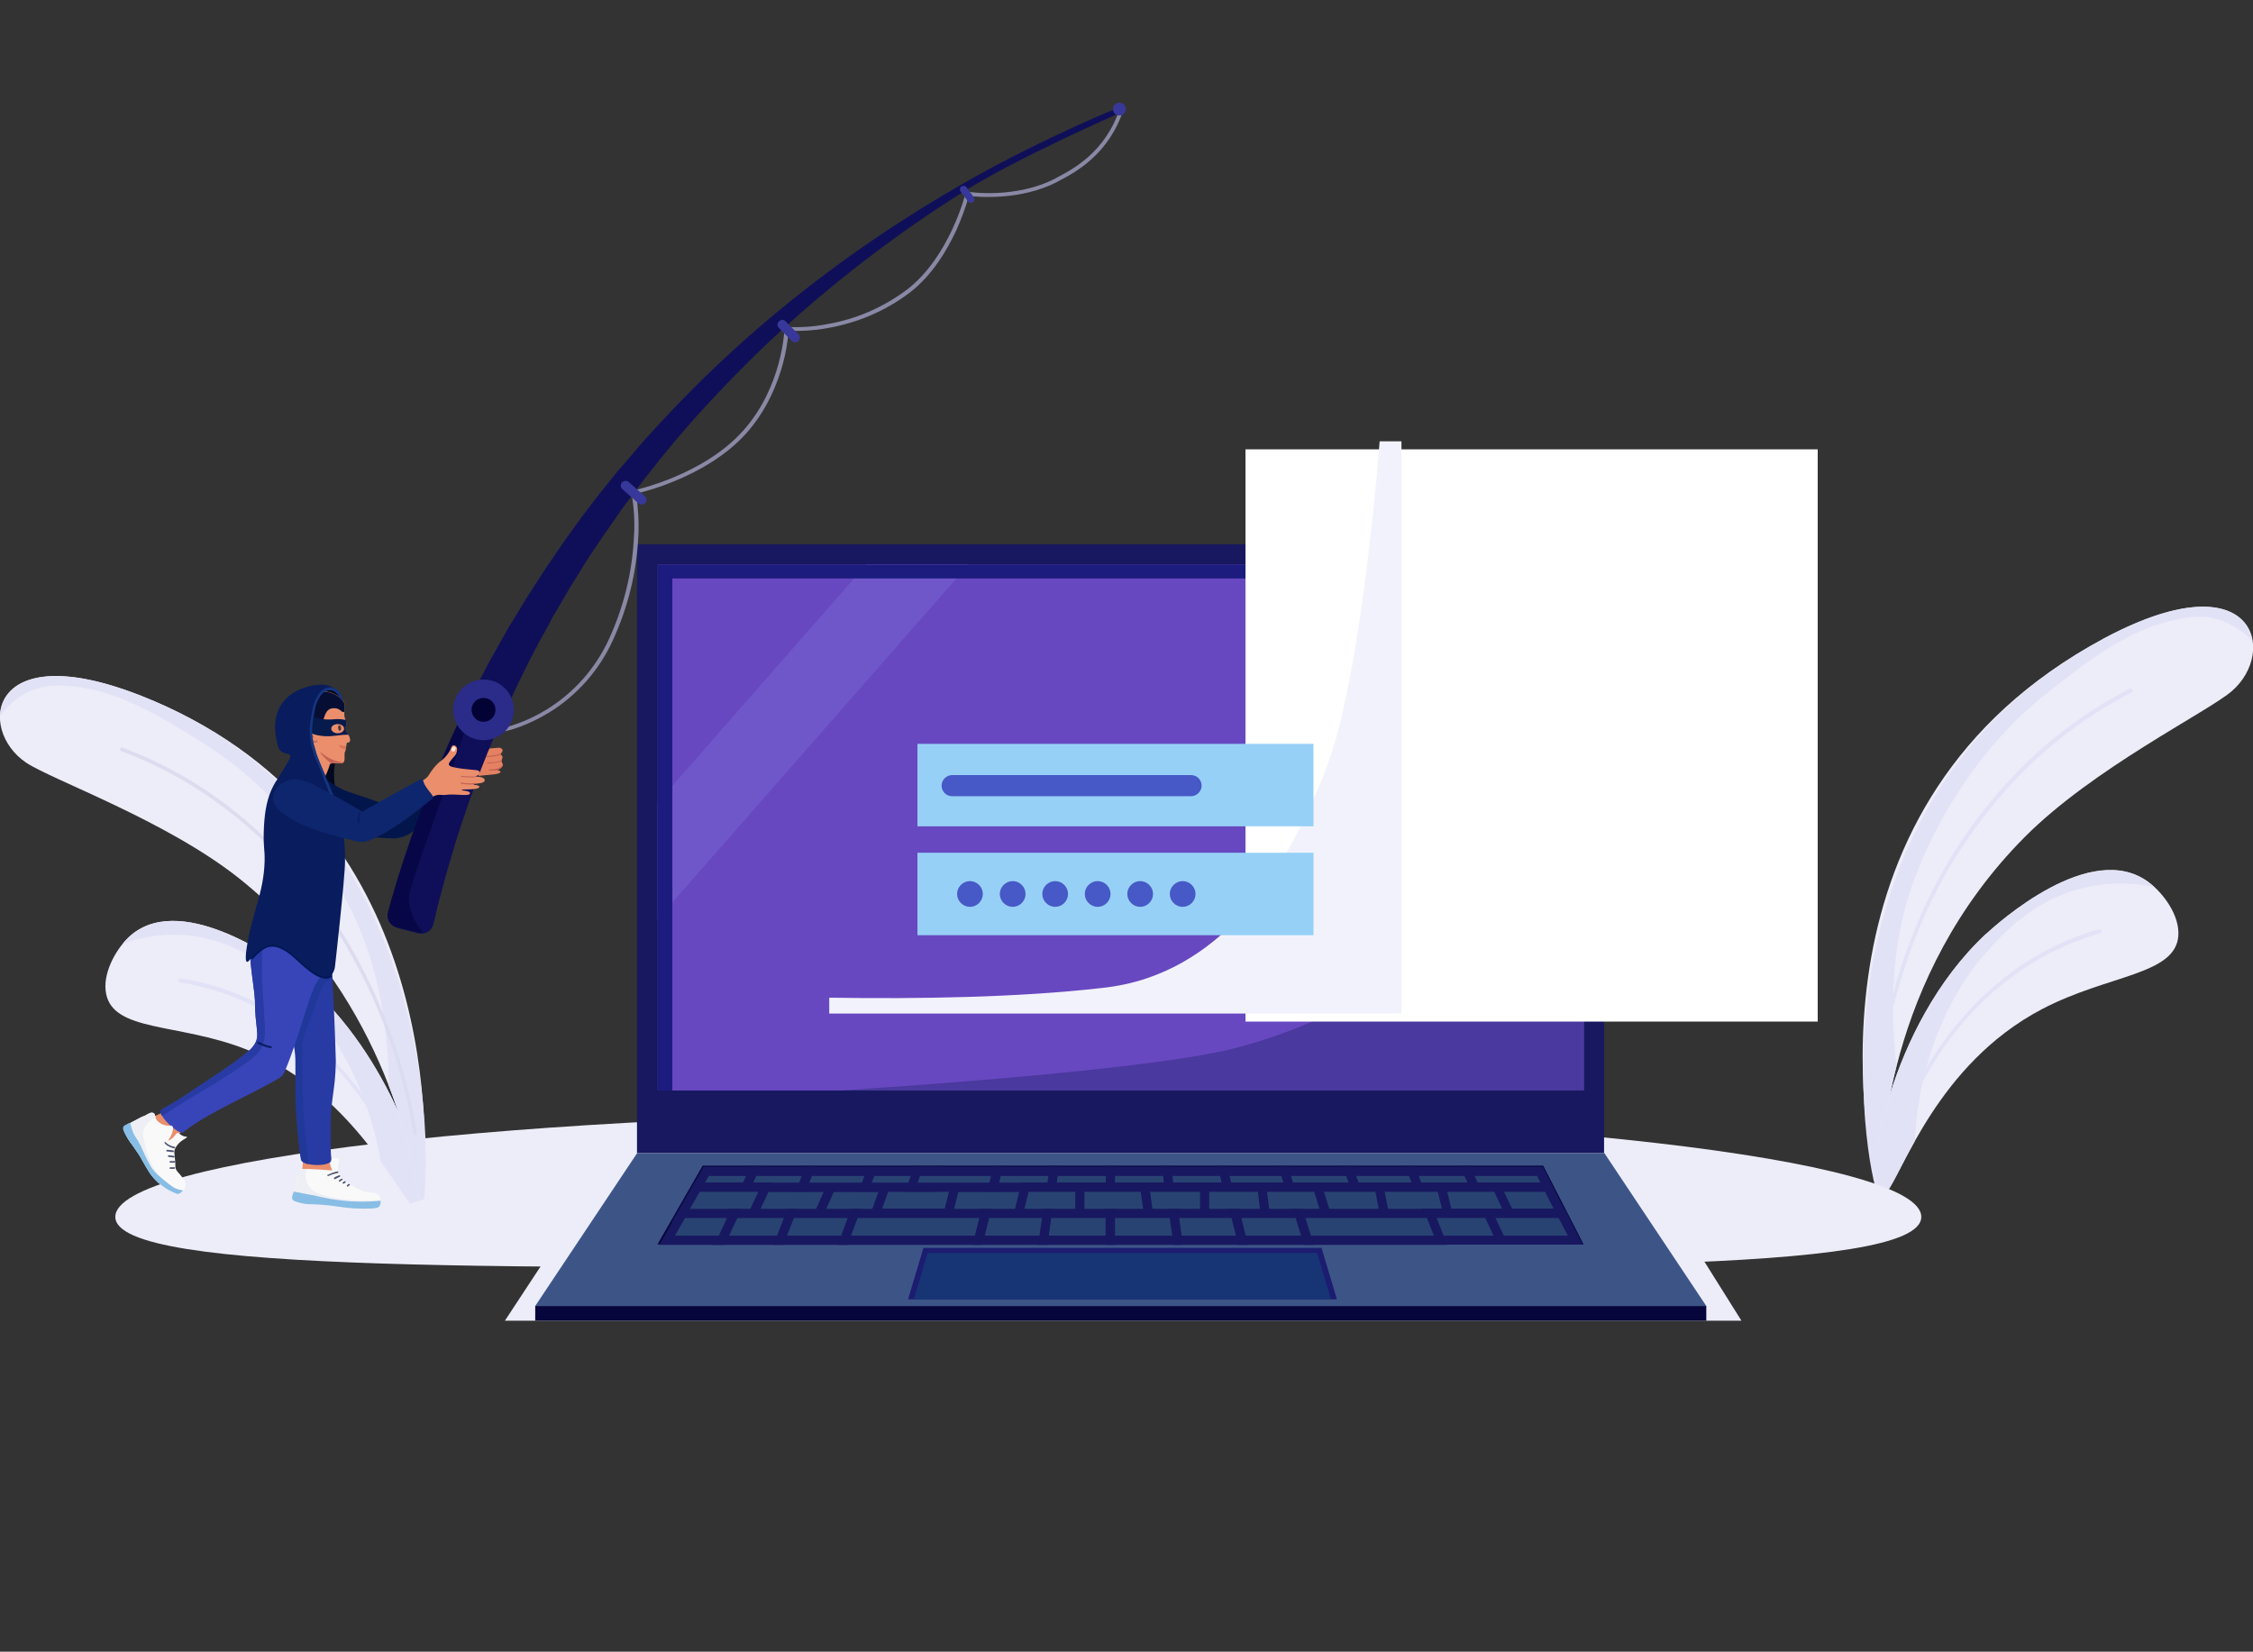 <?xml version="1.0" encoding="UTF-8"?>
<svg xmlns="http://www.w3.org/2000/svg" version="1.1" xmlns:xlink="http://www.w3.org/1999/xlink" viewBox="0 0 980.8 719">
  <rect x="0" y="0" width="980.8" height="719" fill="#333333" stroke="none"/>
  <defs>
    <style>
      .cls-1 {
        fill: #ededf9;
      }

      .cls-2 {
        fill: #00091e;
      }

      .cls-3 {
        fill: #e58163;
      }

      .cls-4 {
        fill: #4e5475;
      }

      .cls-5 {
        fill: #4659c6;
      }

      .cls-6 {
        fill: #1c1c7f;
      }

      .cls-7 {
        fill: #d8745d;
      }

      .cls-8 {
        fill: #97d0f7;
      }

      .cls-9 {
        fill: #06063d;
      }

      .cls-10 {
        fill: #8988a5;
      }

      .cls-11 {
        fill: #fff;
      }

      .cls-12 {
        fill: #001756;
      }

      .cls-13 {
        fill: #38389b;
      }

      .cls-14 {
        fill: #070747;
      }

      .cls-15 {
        fill: none;
      }

      .cls-16 {
        fill: #442138;
      }

      .cls-17 {
        fill: #0f0f59;
      }

      .cls-18 {
        fill: #181860;
      }

      .cls-19 {
        fill: #f9f9f9;
      }

      .cls-20 {
        fill: #dcdcef;
      }

      .cls-21 {
        fill: #3d5586;
      }

      .cls-22 {
        fill: #0d266d;
      }

      .cls-23 {
        clip-path: url(#clippath-1);
      }

      .cls-24 {
        fill: #6848c1;
      }

      .cls-25 {
        fill: #543434;
      }

      .cls-26 {
        fill: #081c5e;
      }

      .cls-27 {
        fill: #283aa3;
      }

      .cls-28 {
        fill: #f2f2fc;
      }

      .cls-29 {
        fill: #14357f;
      }

      .cls-30 {
        fill: #03164c;
      }

      .cls-31 {
        fill: #4a399e;
      }

      .cls-32 {
        fill: #3845b8;
      }

      .cls-33 {
        fill: #c36252;
      }

      .cls-34 {
        fill: #eb8e6c;
      }

      .cls-35 {
        fill: #060e33;
      }

      .cls-36 {
        fill: #e2e2f7;
      }

      .cls-37 {
        fill: #ffe8e1;
      }

      .cls-38 {
        fill: #061a4c;
      }

      .cls-39 {
        fill: #173475;
      }

      .cls-40 {
        fill: #edeff4;
      }

      .cls-41 {
        fill: #284372;
      }

      .cls-42 {
        fill: #081d60;
      }

      .cls-43 {
        fill: #1c1c70;
      }

      .cls-44 {
        fill: #6f57c9;
      }

      .cls-45 {
        fill: #203899;
      }

      .cls-46 {
        clip-path: url(#clippath);
      }

      .cls-47 {
        fill: #88bde5;
      }

      .cls-48 {
        fill: #020235;
      }

      .cls-49 {
        fill: #2b2b89;
      }

      .cls-50 {
        fill: #12295b;
      }
    </style>
    <clipPath id="clippath">
      <rect class="cls-15" y="44.7" width="980.8" height="530.2"/>
    </clipPath>
    <clipPath id="clippath-1">
      <rect class="cls-15" y="44.7" width="980.8" height="530.2"/>
    </clipPath>
  </defs>
  <!-- Generator: Adobe Illustrator 28.6.0, SVG Export Plug-In . SVG Version: 1.2.0 Build 709)  -->
  <g>
    <g id="_圖層_1">
      <g class="cls-46">
        <g class="cls-23">
          <path id="Path_7106" class="cls-1" d="M915.6,278.1c-132.6,71.1-104,217.5-98,242.4.1.5.8.5.8,0-.2-17.7,2.4-95.2,63-156.1,29.7-29.9,79.3-54.3,90-63.4,20.5-17.4,10.3-58.3-55.8-22.9"/>
          <path id="Path_7107" class="cls-36" d="M915.6,278.1c-132.3,71-103.6,230.5-98,242.3.2.5.9.5.8,0,0-19,2.4-38,7.2-56.4-2.9-24.8-2.2-52,6.5-77.7,8.4-23.7,21.2-45.6,37.8-64.5,10.6-12,19.7-19,31.8-28.3,17.2-13.2,31.7-21.3,47.7-24.2,6.2-1.1,12.6-1.5,19.6,1.6,4.3,1.9,8.3,4.7,11.5,8.1-2.2-14.4-21.4-24.3-65-.9"/>
          <path id="Path_7108" class="cls-36" d="M928.2,300.2c-.2-.4-.6-.6-1-.5,0,0,0,0,0,0-16.3,8.4-31.3,19.1-44.5,31.8-17.5,16.9-31.9,36.6-42.6,58.4-11.9,24.4-19.6,50.7-22.8,77.7-.7,6-1.2,12.2-1.4,18.3,0,.5.3.9.8,1,.4,0,.8-.3.8-.7h0c.2-6.2.7-12.3,1.4-18.2,3.1-26.8,10.8-52.9,22.6-77.1,10.7-21.6,25-41.2,42.3-57.9,13.1-12.6,28-23.3,44.2-31.6.4-.2.5-.8.3-1.2h0Z"/>
          <path id="Path_7109" class="cls-1" d="M864.6,406.5c-43.1,40.1-53.3,109.4-46.5,114.2.1,0,.3.2.4.2l2.3-1.2c7.3-8.5,22.4-56.4,68.1-80.4,28.7-15.1,58.2-14.8,59.4-32,.6-8.9-6.5-18.4-12.8-23.2-25.3-19.1-66.2,18.1-71,22.5"/>
          <path id="Path_7110" class="cls-36" d="M864.6,406.5c-43.1,40.1-53.3,109.4-46.5,114.2.1,0,.3.2.4.2l2.3-1.2c2.8-3.2,6.6-12,12.8-23,.3-5.5.8-11.1,1.7-16.5,6-37.9,24.4-59.9,28.1-64.1,7.6-8.8,24-27.8,51.5-31,7.7-.9,15.5-.5,23,1.1-.8-.7-1.6-1.4-2.4-2-25.3-19.1-66.2,18.1-71,22.5"/>
          <path id="Path_7111" class="cls-36" d="M874.8,423.9c-24.9,18.5-38.9,43.4-46.3,61.2-.2.5,0,1,.4,1.2.3.2.8.1,1-.2,0,0,0-.1,0-.2,7.3-17.7,21.1-42.2,45.8-60.5,11.6-8.7,24.8-15.2,38.7-19.2.4-.2.7-.7.5-1.1l-1-.7c-14.1,4.1-27.4,10.6-39.1,19.4"/>
          <path id="Path_7112" class="cls-1" d="M719.1,512.7h-458.4l-40.9,62.2h538.3l-39-62.2Z"/>
          <path id="Path_7113" class="cls-1" d="M836.4,529.7c0,25.1-174.9,21.8-392,21.8s-394.2,3.3-394.2-21.8,176-45.4,393.1-45.4,393.1,20.3,393.1,45.4"/>
          <path id="Path_7114" class="cls-1" d="M125.4,421.6c-5-3.7-48.2-34.8-69.9-13.1-5.4,5.4-11,15.6-9.3,24.1,3.3,16.6,31.1,12.7,60.2,23.9,42.5,16.3,62.9,55.6,72.1,67.4l5.9-1.8c-.2-17-19.1-71.1-58.9-100.5"/>
          <path id="Path_7115" class="cls-36" d="M125.4,421.6c-5-3.7-48.2-34.8-69.9-13.1-.7.7-1.4,1.4-2,2.3,7-2.5,14.3-3.8,21.7-3.9,26.4-.2,44.2,16.2,52.5,23.9,4,3.7,24.1,22.8,34.4,58.9,1.5,5.2,2.7,10.5,3.6,15.9,5.7,7.8,9.8,14.5,12.8,18.3l5.9-1.8c-.2-17-19.1-71.1-58.9-100.5"/>
          <path id="Path_7116" class="cls-1" d="M61.5,302.9c-66.9-26.3-71.6,14.7-50.1,29.1,11.2,7.5,61.2,25.2,93,50.6,60.6,48.5,74.9,117.3,78.1,140.1l1.7-.5c2.8-34.6,4.9-169-122.7-219.3"/>
          <path id="Path_7117" class="cls-36" d="M61.5,302.9c-44.1-17.4-61.2-5.4-61.5,8.9,2.7-3.7,6.1-6.9,10-9.3,6.3-3.8,12.3-4.3,18.4-4,15.5.9,30.2,6.9,48.1,17.7,12.6,7.6,22.1,13.2,33.6,23.6,18.1,16.4,32.9,36.2,43.6,58.1,11.4,23.9,15.3,50.4,15.6,74.8,6.3,16.1,10.7,32.9,13.2,50l2.1-.6c3.4-29,1.7-170.1-123.1-219.2"/>
          <path id="Path_7118" class="cls-20" d="M177.8,475.3c-6.2-25.8-16.7-50.5-31-72.8-12.8-19.8-28.8-37.2-47.5-51.6-14-10.7-29.5-19.3-46-25.5-.4-.1-.8.1-1,.5,0,0,0,0,0,0-.2.4,0,.9.5,1.1,16.4,6.1,31.8,14.7,45.7,25.3,18.5,14.2,34.5,31.5,47.1,51.2,14.2,22.2,24.6,46.6,30.8,72.3,1.4,5.7,2.6,11.6,3.5,17.5,0,.4.4.7.8.7,0,0,0,0,.1,0,.4-.2.7-.6.6-1.1-1-5.9-2.2-11.8-3.6-17.6"/>
          <path id="Path_7119" class="cls-36" d="M117.8,439.8c-12.2-7.1-25.5-11.8-39.4-14l-.9.8c0,.4.2.9.6,1,13.7,2.2,27,6.9,39,13.9,25.6,14.8,41.7,37,50.7,53.3.2.3.6.5.9.3,0,0,.1,0,.1-.1.4-.3.4-.8.2-1.3-9.2-16.5-25.4-38.9-51.3-53.9"/>
          <rect id="Rectangle_1252" class="cls-18" x="277.3" y="236.9" width="421" height="265"/>
          <rect id="Rectangle_1253" class="cls-24" x="286.3" y="245.8" width="403.2" height="228.9"/>
          <path id="Path_7123" class="cls-21" d="M742.7,568.5H233l44.4-66.6h421l44.4,66.6Z"/>
          <rect id="Rectangle_1254" class="cls-9" x="233" y="568.5" width="509.8" height="6.4"/>
          <path id="Path_7124" class="cls-9" d="M689.4,541.7h-403.2l19.7-34.3h365.9l17.6,34.3Z"/>
          <path id="Path_7125" class="cls-50" d="M289.1,541.7l18.3-31.8h362.9l16.3,31.8h-397.5Z"/>
          <path id="Path_7126" class="cls-50" d="M289.1,541.7l18.3-31.8h362.9l16.3,31.8h-397.5Z"/>
          <path id="Path_7127" class="cls-50" d="M289.1,541.7l18.3-31.8h362.9l16.3,31.8h-397.5Z"/>
          <path id="Path_7128" class="cls-43" d="M582,565.6h-186.7l6.7-22.4h173.3l6.7,22.4h0Z"/>
          <path id="Path_7129" class="cls-39" d="M397.8,565.6l6-20.2h169.6l6,20.2h-181.7Z"/>
          <path id="Path_7130" class="cls-41" d="M642.1,516.8l-3.2-6.9h-24.1l2.7,6.9h24.6Z"/>
          <path id="Path_7131" class="cls-18" d="M645.2,518.8h-29.2l-4.2-10.9h28.2l5.1,10.9ZM618.8,514.8h20.1l-1.4-2.9h-19.9l1.1,2.9Z"/>
          <path id="Path_7132" class="cls-41" d="M590,516.8l-2.5-6.9h-28.3l2.2,6.9h28.6Z"/>
          <path id="Path_7133" class="cls-18" d="M592.9,518.8h-33l-3.4-10.9h32.4l4,10.9h0ZM562.9,514.8h24.3l-1.1-2.9h-24.2l.9,2.9h0Z"/>
          <path id="Path_7134" class="cls-41" d="M617.4,516.8l-2.7-6.9h-27.2l2.5,6.9h27.4,0Z"/>
          <path id="Path_7135" class="cls-18" d="M620.3,518.8h-31.7l-4-10.9h31.4l4.2,10.9h0ZM591.4,514.8h23.1l-1.1-2.9h-23l1.1,2.9Z"/>
          <path id="Path_7136" class="cls-41" d="M573.2,516.8l4.1,13.2h29.3l-4.8-13.2h-28.6Z"/>
          <path id="Path_7137" class="cls-18" d="M609.5,532h-33.6l-5.4-17.2h32.8l6.2,17.2ZM578.8,528h25l-3.3-9.2h-24.5l2.9,9.2h0Z"/>
          <path id="Path_7138" class="cls-41" d="M673.9,516.8l-3.5-6.9h-31.5l3.2,6.9h31.8Z"/>
          <path id="Path_7139" class="cls-18" d="M677.1,518.8h-36.3l-5.1-10.9h35.9l5.6,10.9h0ZM643.3,514.8h27.3l-1.5-2.9h-27.2l1.4,2.9Z"/>
          <path id="Path_7140" class="cls-41" d="M509.1,516.8l-1-6.9h-24.7v6.9h25.7Z"/>
          <path id="Path_7141" class="cls-18" d="M511.4,518.8h-30v-10.9h28.4l1.5,10.9ZM485.4,514.8h21.4l-.4-2.9h-21v2.9h0Z"/>
          <path id="Path_7142" class="cls-41" d="M483.4,516.8v-6.9h-24.7l-1,6.9h25.7Z"/>
          <path id="Path_7143" class="cls-18" d="M485.4,518.8h-30l1.5-10.9h28.4v10.9ZM460,514.8h21.4v-2.9h-21l-.4,2.9Z"/>
          <path id="Path_7144" class="cls-41" d="M534.5,516.8l-1.7-6.9h-24.6l1,6.9h25.4Z"/>
          <path id="Path_7145" class="cls-18" d="M537,518.8h-29.7l-1.5-10.9h28.5l2.7,10.9h0ZM510.8,514.8h21.1l-.7-2.9h-20.8l.4,2.9h0Z"/>
          <path id="Path_7146" class="cls-41" d="M561.4,516.8l-2.2-6.9h-26.5l1.7,6.9h27Z"/>
          <path id="Path_7147" class="cls-18" d="M564.1,518.8h-31.2l-2.7-10.9h30.5l3.4,10.9h0ZM536,514.8h22.7l-.9-2.9h-22.5l.7,2.9Z"/>
          <path id="Path_7148" class="cls-41" d="M421.1,516.8h-35.8l-4.8,13.2h64.2l3.3-13.2h-26.9Z"/>
          <path id="Path_7149" class="cls-18" d="M446.3,532h-68.6l6.2-17.2h66.7l-4.3,17.2h0ZM383.4,528h59.8l2.3-9.2h-58.8l-3.3,9.2Z"/>
          <path id="Path_7150" class="cls-41" d="M393.4,514.9h-35.8l-4.8,13.2h64.2l3.3-13.2h-26.9Z"/>
          <path id="Path_7151" class="cls-18" d="M418.5,530.1h-68.6l6.2-17.2h66.7l-4.3,17.2h0ZM355.6,526.1h59.8l2.3-9.2h-58.8l-3.3,9.2Z"/>
          <path id="Path_7152" class="cls-41" d="M357.9,516.8h-24.6l-6.2,13.2h53.4l4.8-13.2h-27.4,0Z"/>
          <path id="Path_7153" class="cls-18" d="M381.9,532h-58l8.1-17.2h56.1l-6.2,17.2h0ZM330.2,528h48.9l3.3-9.2h-47.9l-4.3,9.2Z"/>
          <path id="Path_7154" class="cls-41" d="M357.9,516.8h-24.6l-6.2,13.2h28.8l5.9-13.2h-3.8Z"/>
          <path id="Path_7155" class="cls-18" d="M357.1,532h-33.2l8.1-17.2h32.8l-7.7,17.2ZM330.2,528h24.3l4.1-9.2h-24.1l-4.3,9.2Z"/>
          <path id="Path_7156" class="cls-41" d="M441,516.8h-25.4l-3.3,13.2h54.4v-13.2h-25.7Z"/>
          <path id="Path_7157" class="cls-18" d="M468.7,532h-58.9l4.3-17.2h54.6v17.2ZM414.9,528h49.8v-9.2h-47.5l-2.3,9.2h0Z"/>
          <path id="Path_7158" class="cls-41" d="M457.7,516.8l1-6.9h-24.6l-1.7,6.9h25.4Z"/>
          <path id="Path_7159" class="cls-18" d="M459.4,518.8h-29.7l2.7-10.9h28.5l-1.5,10.9h0ZM434.9,514.8h21.1l.4-2.9h-20.8l-.7,2.9Z"/>
          <path id="Path_7160" class="cls-41" d="M546.6,516.8l3.3,13.2h27.8l-4.1-13.2h-27,0Z"/>
          <path id="Path_7161" class="cls-18" d="M580.4,532h-32l-4.3-17.2h31l5.4,17.2h0ZM551.5,528h23.5l-2.9-9.2h-22.9l2.3,9.2Z"/>
          <path id="Path_7162" class="cls-41" d="M642.1,516.8l6.2,13.2h32.3l-6.8-13.2h-31.8,0Z"/>
          <path id="Path_7163" class="cls-18" d="M683.9,532h-36.9l-8.1-17.2h36.2l8.8,17.2h0ZM649.5,528h27.8l-4.7-9.2h-27.4l4.3,9.2h0Z"/>
          <path id="Path_7164" class="cls-41" d="M376.7,516.8l2.5-6.9h-27.2l-2.7,6.9h27.4Z"/>
          <path id="Path_7165" class="cls-18" d="M378.1,518.8h-31.7l4.2-10.9h31.4l-4,10.9ZM352.2,514.8h23.1l1.1-2.9h-23l-1.1,2.9h0Z"/>
          <path id="Path_7166" class="cls-41" d="M349.3,516.8l2.7-6.9h-24.1l-3.2,6.9h24.6,0Z"/>
          <path id="Path_7167" class="cls-18" d="M350.7,518.8h-29.1l5.1-10.9h28.2l-4.2,10.9ZM327.8,514.8h20.1l1.1-2.9h-19.9l-1.4,2.9h0Z"/>
          <path id="Path_7168" class="cls-41" d="M327.9,509.9h-20.5l-4,6.9h21.2l3.2-6.9Z"/>
          <path id="Path_7169" class="cls-18" d="M326,518.8h-26l6.3-10.9h24.8l-5.1,10.9ZM306.9,514.8h16.5l1.4-2.9h-16.2l-1.7,2.9h0Z"/>
          <path id="Path_7170" class="cls-41" d="M405.4,516.8l2.2-6.9h-28.3l-2.5,6.9h28.6Z"/>
          <path id="Path_7171" class="cls-18" d="M406.8,518.8h-33l4-10.9h32.4l-3.4,10.9h0ZM379.6,514.8h24.3l.9-2.9h-24.2l-1.1,2.9h0Z"/>
          <path id="Path_7172" class="cls-41" d="M333.3,516.8h-29.8l-7.6,13.2h31.2l6.2-13.2h0Z"/>
          <path id="Path_7173" class="cls-18" d="M328.3,532h-35.9l9.9-17.2h34.1l-8.1,17.2h0ZM299.3,528h26.5l4.3-9.2h-25.5l-5.3,9.2h0Z"/>
          <path id="Path_7174" class="cls-41" d="M318.5,528.2l-5.5,11.7h26.7l4.5-11.7h-25.7Z"/>
          <path id="Path_7175" class="cls-18" d="M341,541.9h-31.2l7.4-15.7h29.9l-6.1,15.7h0ZM316.1,537.9h22.2l3-7.7h-21.6l-3.6,7.7h0Z"/>
          <path id="Path_7176" class="cls-41" d="M344.2,528.2l-4.5,11.7h28l4.3-11.7h-27.7Z"/>
          <path id="Path_7177" class="cls-18" d="M369.1,541.9h-32.3l6.1-15.7h31.9l-5.7,15.7h0ZM342.6,537.9h23.7l2.8-7.7h-23.5l-3,7.7Z"/>
          <path id="Path_7178" class="cls-41" d="M297.1,528.2l-6.7,11.7h23.8l5.5-11.7h-22.6,0Z"/>
          <path id="Path_7179" class="cls-18" d="M315.5,541.9h-28.5l9-15.7h26.9l-7.4,15.7h0ZM293.8,537.9h19.1l3.6-7.7h-18.3l-4.4,7.7h0Z"/>
          <path id="Path_7180" class="cls-41" d="M401.2,528.2h-29.3l-4.3,11.7h58.4l3-11.7h-27.8Z"/>
          <path id="Path_7181" class="cls-18" d="M427.6,541.9h-62.8l5.7-15.7h61l-4,15.7ZM370.5,537.9h54l1.9-7.7h-53.1l-2.8,7.7Z"/>
          <path id="Path_7182" class="cls-41" d="M432.3,516.8l1.7-6.9h-34.8l-2.4,6.9h35.5Z"/>
          <path id="Path_7183" class="cls-18" d="M433.9,518.8h-39.8l3.7-10.9h38.8l-2.7,10.9h0ZM399.6,514.8h31.1l.7-2.9h-30.9l-1,2.9Z"/>
          <path id="Path_7184" class="cls-41" d="M651.7,516.8h-51.3l4.8,13.2h52.7l-6.2-13.2h0Z"/>
          <path id="Path_7185" class="cls-18" d="M661,532h-57.3l-6.2-17.2h55.4l8.1,17.2ZM606.6,528h48.2l-4.3-9.2h-47.2l3.3,9.2h0Z"/>
          <path id="Path_7186" class="cls-41" d="M627.5,516.8h-27.1l2.5,13.2h27.8l-3.3-13.2Z"/>
          <path id="Path_7187" class="cls-18" d="M633.3,532h-32l-3.3-17.2h31l4.3,17.2h0ZM604.6,528h23.6l-2.3-9.2h-23.1l1.8,9.2h0Z"/>
          <path id="Path_7188" class="cls-41" d="M471.6,516.8h-25.4l-3.3,13.2h54.4v-13.2h-25.7Z"/>
          <path id="Path_7189" class="cls-18" d="M499.3,532h-58.9l4.3-17.2h54.6v17.2ZM445.5,528h49.8v-9.2h-47.5l-2.3,9.2Z"/>
          <path id="Path_7190" class="cls-41" d="M547.7,516.8h-51.1v13.2h54.4l-3.3-13.2h0Z"/>
          <path id="Path_7191" class="cls-18" d="M553.5,532h-58.9v-17.2h54.6l4.3,17.2ZM498.6,528h49.8l-2.3-9.2h-47.5v9.2Z"/>
          <path id="Path_7192" class="cls-41" d="M549.4,516.8h-24.9v13.2h26.5l-1.6-13.2h0Z"/>
          <path id="Path_7193" class="cls-18" d="M553.2,532h-30.8v-17.2h28.7l2.1,17.2ZM526.4,528h22.3l-1.1-9.2h-21.2v9.2h0Z"/>
          <path id="Path_7194" class="cls-41" d="M498.4,516.8h-28.3v13.2h30.1l-1.8-13.2Z"/>
          <path id="Path_7195" class="cls-18" d="M502.5,532h-34.4v-17.2h32l2.4,17.2ZM472.1,528h25.8l-1.3-9.2h-24.5v9.2Z"/>
          <path id="Path_7196" class="cls-41" d="M455.9,528.2l-1.6,11.7h29.2v-11.7h-27.5Z"/>
          <path id="Path_7197" class="cls-18" d="M485.4,541.9h-33.5l2.2-15.7h31.3v15.7h0ZM456.5,537.9h24.9v-7.7h-23.8l-1.1,7.7h0Z"/>
          <path id="Path_7198" class="cls-41" d="M510.9,528.2l1.6,11.7h28.2l-3-11.7h-26.9,0Z"/>
          <path id="Path_7199" class="cls-18" d="M543.3,541.9h-32.5l-2.2-15.7h30.7l4,15.7ZM514.3,537.9h23.9l-1.9-7.7h-23l1.1,7.7Z"/>
          <path id="Path_7200" class="cls-41" d="M483.4,528.2v11.7h29.2l-1.6-11.7h-27.5,0Z"/>
          <path id="Path_7201" class="cls-18" d="M514.8,541.9h-33.5v-15.7h31.3l2.2,15.7h0ZM485.4,537.9h24.9l-1.1-7.7h-23.8v7.7h0Z"/>
          <path id="Path_7202" class="cls-41" d="M429,528.2l-3,11.7h28.2l1.6-11.7h-26.9Z"/>
          <path id="Path_7203" class="cls-18" d="M455.9,541.9h-32.5l4-15.7h30.7l-2.2,15.7ZM428.6,537.9h23.9l1.1-7.7h-23l-1.9,7.7h0Z"/>
          <path id="Path_7204" class="cls-41" d="M537.8,528.2l3,11.7h28.5l-3.7-11.7h-27.8Z"/>
          <path id="Path_7205" class="cls-18" d="M571.9,541.9h-32.8l-4-15.7h31.8l4.9,15.7ZM542.3,537.9h24.2l-2.4-7.7h-23.7l1.9,7.7h0Z"/>
          <path id="Path_7206" class="cls-41" d="M653,539.9h32.8l-6-11.7h-32.3l5.5,11.7h0Z"/>
          <path id="Path_7207" class="cls-18" d="M689.1,541.8h-37.4l-7.4-15.7h36.7l8,15.7h0ZM654.2,537.9h28.3l-4-7.7h-28l3.6,7.7h0Z"/>
          <path id="Path_7208" class="cls-41" d="M622.1,528.1l4.5,11.7h26.7l-5.5-11.7h-25.7Z"/>
          <path id="Path_7209" class="cls-18" d="M656.5,541.8h-31.2l-6.1-15.7h29.9l7.4,15.7ZM628,537.9h22.2l-3.6-7.7h-21.5l3,7.7Z"/>
          <path id="Path_7210" class="cls-41" d="M622.5,528.2h-57l3.7,11.7h57.9l-4.5-11.7h0Z"/>
          <path id="Path_7211" class="cls-18" d="M630,541.9h-62.3l-4.9-15.7h61.1l6.1,15.7h0ZM570.7,537.9h53.5l-3-7.7h-52.9l2.4,7.7Z"/>
          <path id="Path_7212" class="cls-31" d="M689.4,245.8h-4.2c-2.6,21.1-6.3,42.1-11.2,62.8-9.2,38.9-14.2,59.2-31.1,81.7-20.9,27.9-47.6,42.4-58.7,48.3-15.7,8-32.3,14.2-49.5,18.4-25,5.8-84.3,12.1-168.9,17.7h323.5v-228.9h0Z"/>
          <path id="Path_7213" class="cls-44" d="M377.1,245.8l-90.8,103.6v50.7l135.3-154.3h-44.4Z"/>
          <path id="Path_7214" class="cls-6" d="M292.7,251.8h396.7v-6h-403.2v228.9h6.5v-222.9h0Z"/>
          <rect id="Rectangle_1255" class="cls-11" x="542.2" y="195.6" width="249.1" height="249.1"/>
          <path id="Path_7221" class="cls-28" d="M600.6,192.1c-1.8,22.9-4,42.6-6.1,58.9-7.7,59.6-15.1,79.5-20.7,92.3-9.8,22.4-30.4,67.6-74.4,82.5-6.5,2.2-13.2,3.6-20,4.3-35.9,4.1-79,4.8-118.4,4.2v6.9h249.1v-249.1h-9.6,0Z"/>
          <rect id="Rectangle_1256" class="cls-8" x="399.4" y="323.8" width="172.4" height="35.9"/>
          <rect id="Rectangle_1257" class="cls-8" x="399.4" y="371.2" width="172.4" height="35.9"/>
          <path id="Path_7222" class="cls-5" d="M426.2,393.1c-2.2,2.2-5.7,2.2-7.9,0s-2.2-5.7,0-7.9,5.7-2.2,7.9,0,2.2,5.7,0,7.9h0"/>
          <path id="Path_7223" class="cls-5" d="M444.8,393.1c-2.2,2.2-5.7,2.2-7.9,0s-2.2-5.7,0-7.9,5.7-2.2,7.9,0,2.2,5.7,0,7.9h0"/>
          <path id="Path_7224" class="cls-5" d="M463.3,393.1c-2.2,2.2-5.7,2.2-7.9,0s-2.2-5.7,0-7.9,5.7-2.2,7.9,0,2.2,5.7,0,7.9h0"/>
          <path id="Path_7225" class="cls-5" d="M481.8,393.1c-2.2,2.2-5.7,2.2-7.9,0s-2.2-5.7,0-7.9,5.7-2.2,7.9,0,2.2,5.7,0,7.9h0"/>
          <path id="Path_7226" class="cls-5" d="M500.3,393.1c-2.2,2.2-5.7,2.2-7.9,0s-2.2-5.7,0-7.9,5.7-2.2,7.9,0,2.2,5.7,0,7.9h0"/>
          <path id="Path_7227" class="cls-5" d="M518.8,393.1c-2.2,2.2-5.7,2.2-7.9,0s-2.2-5.7,0-7.9,5.7-2.2,7.9,0,2.2,5.7,0,7.9h0"/>
          <path id="Path_7228" class="cls-5" d="M518.5,346.6h-104c-2.6,0-4.6-2.1-4.6-4.6s2.1-4.6,4.6-4.6h104c2.6,0,4.6,2.1,4.6,4.6s-2.1,4.6-4.6,4.6"/>
          <path id="Path_7240" class="cls-2" d="M146.8,301c.8.7,1.4,1.5,1.8,2.5.4,1.3.6,2.6.7,4,.4,9.5.6,9.2.5,10.9-.6,8.1-3.7,8.6-4.3,16.5-.4,5.5.9,8.2-.1,8.7-1.8.8-7.6-7.5-10.9-15.9-2.1-5.3-4.5-11.8-2.3-19,.6-1.9,1.9-6.2,6-8.3,3-1.5,6.9-1.5,8.7.6"/>
          <path id="Path_7241" class="cls-10" d="M218.8,318.5v-1.7c1.8-.2,10-2.3,19.1-7.9,11.9-7.3,21.4-18,27.2-30.7,6.5-14.1,10.2-29.4,10.9-44.9.4-6.2,0-12.5-1.1-18.7l-.2-.9.9-.2c.3,0,30.4-6.4,47.9-26,17.2-19.2,18-44.1,18-44.3v-.9s.9,0,.9,0c5.7.3,11.4,0,17.1-1.1,12.8-2.1,24.9-7.3,35.3-15.1,18.6-14.2,25.5-41.7,25.5-41.9l.2-.8h.8c.2.2,21,3.3,38.3-5.8l.5-.3c6.9-3.6,21.3-11.1,27.5-30.4l1.6.5c-6.4,19.9-21.2,27.7-28.3,31.4l-.5.3c-15.9,8.3-34.6,6.7-38.6,6.2-1.5,5.2-3.4,10.3-5.6,15.2-3.8,8.1-10.3,19.4-20.3,27-10.6,8-23,13.2-36.1,15.4-5.5,1-11,1.3-16.5,1.1-.4,4.9-1.2,9.7-2.5,14.4-2.2,8.1-6.7,19.9-15.9,30.2-9.3,10.4-22.1,17.1-31.2,20.8-5.4,2.3-11.1,4.1-16.8,5.5.9,6,1.3,12.1,1,18.2-.7,15.8-4.5,31.3-11.1,45.6-5.9,13-15.6,24-27.8,31.5-9.2,5.6-17.6,8-20,8.2"/>
          <path id="Path_7242" class="cls-3" d="M157.9,348.1c4.5,1,8.9,2.4,13.2,4.1.9.5,6.5-4.2,12-7.9,1.9-1.3,3.7-2.7,5.4-4.3,3.4-3,4-4.2,6.5-5.8.7-.4,1.3-.9,1.8-1.4,1-1.1,1.1-1.8,2.1-3.9.7-1.5,1.5-2.8,2.5-4.1.7-.7,1.4-1.5,2-2.3.7-.9,1.2-1.9,1.6-3,.6-1.7.4-2.6,1.1-2.9.5-.2,1-.1,1.4.2,1.1.8.5,2.8.5,3-.2.9-.6,1-1.5,2.8-1,1.8-.9,2.2-.9,2.4.3.6,1.3.8,2.4.9,5,.3,9-.7,9.9-.3.2,0,1,.6.9,1.2-.2.6-.5,1.1-1,1.5.4.2.7.6.9,1,.3.7-.4,1-.3,2.1,0,.8.5.9.5,1.4,0,1.3-2.5,2.5-2.5,2.5,0,0,1.7.2,1.5.7-.5,1.6-7.5,1-11.3,2.2-1.7.5-2.3.3-3.3.6-1.2.4-2.2,1.1-3.1,2.1-3.9,3.9-8.9,11.3-21.3,20.8-1,.8-2.1,1.5-3.2,1.9-1.6.6-3.3.8-4.9.6-5.7-.6-11.4-1.7-17-3.1-9.1-2.2-10.6-1.8-11-3.1-1.1-3.5,7.9-11.5,15-10"/>
          <path id="Path_7243" class="cls-33" d="M211.7,329.1c1.2-.1,2.4-.2,3.6-.4.4,0,.9-.2,1.4-.3.3,0,.7-.2.9-.2.1,0,.3,0,.3.2,0,.1,0,.2-.2.3-.3,0-.6.1-.9.2-.5.1-1,.3-1.4.3-1.2.2-2.4.3-3.6.4-.1,0-.2-.1-.2-.2s0-.2.2-.2"/>
          <path id="Path_7244" class="cls-33" d="M212.2,331.9c1.3,0,2.7,0,4-.3.6-.1,1.1-.3,1.7-.5h.3c.1-.1.3,0,.3,0,0,.1,0,.2-.2.3h-.3c-.6.3-1.2.5-1.8.6-1.4.2-2.7.4-4.1.3-.1,0-.2-.1-.2-.3,0-.1.1-.2.2-.2"/>
          <path id="Path_7245" class="cls-33" d="M218.4,333.5c.2-.2.4-.4.6-.6h0c0,1.2-2.1,2.3-2.4,2.5-1.8-.2-4,.4-3.9-.4,0-.2,3.7.3,5.8-1.5"/>
          <path id="Path_7246" class="cls-37" d="M206.2,317.1c.1-.1.2-.2.4-.2.4,0,.7.2.8.5,0,.2,0,.4,0,.6-.1.6-.2,1-.5,1.1-.4.2-.8,0-1.1-.3-.1-.2-.1-.4,0-.7,0-.4.1-.7.4-1"/>
          <path id="Path_7247" class="cls-30" d="M138.4,342.5c1.9-.5,2-4,4.1-2.7,3.4,2,5.9,3.9,9.9,5.1,6.5,2,18.9,6.7,18.9,6.7.3,1,1.9,13.4,1.5,13.4-18.3-.2-40.3-4.8-41.8-12.8-.2-1.5.1-3.1.8-4.5,1.8-3.9,5.9-5,6.6-5.2"/>
          <path id="Path_7248" class="cls-33" d="M171.1,352.2c.1,0,.2.1.2.3,0,.5,0,1,0,1.6,0,.9.2,1.8.7,2.6,0,.1,0,.3,0,.3h0c-.1,0-.3,0-.3,0h0c-.5-.9-.7-1.8-.7-2.8,0-.5,0-1.1,0-1.6,0-.1.1-.2.3-.2h0"/>
          <path id="Path_7249" class="cls-30" d="M169.4,351.7c.9-.3,2.1,0,3.8-1,.5-.3,1-.6,1.4-1.1,2.2-2,4.9-3.2,8.9-6.3,5.1-3.9,10.8-10.8,12-10.7.9,0,1.2,1,2.8,2.9,2.4,2.8,4.2,3.3,3.9,4.4-.1.6-3.1,3-3.9,3.8-1.4,1.6-2.1,2.5-3.3,4,0,0-1.4,1.8-2.9,3.4-1.8,1.9-3.6,3.6-5.6,5.3-4.9,4.4-6.7,5.5-7.9,6.3-1.2.8-2.5,1.4-3.9,1.8-1,.2-4.6,1.1-6.8-.7-3.5-2.9-1.4-11.2,1.4-12.1"/>
          <path id="Path_7250" class="cls-34" d="M132.3,501.4c1.3-1.2,3.1.8,7.4.1,1.2-.2,2.1-.5,2.9,0,.9.7.8,2.4.8,2.9-.3,5.8,6.2,10.6,4.9,12.9-1.8,3-16.3-.5-17.1-5.7-.2-1.1.4-1.4.6-4.9.3-3.7-.2-4.6.5-5.3"/>
          <path id="Path_7251" class="cls-34" d="M69,485.1c2.1-.9,4.6-2.1,6-2.8,5.5-2.9,6.3-5.5,7.6-5,2.1.9,2.1,8.7-1,12.2-.3.4-.9.9-1.9,2.1-1.1,1.3-2.2,2.7-3.1,4.2-4.7,6.9-4.8,7.9-5.7,7.9-3.5.2-9-13.5-5.3-17,.4-.4.6-.3,3.4-1.6"/>
          <path id="Path_7252" class="cls-27" d="M145.4,400.7c.9.5.1,2.3-.6,9.1-1,10,0,12.4,1,40,.2,7.1.4,10.6.4,12.3-.2,12.5-2.2,15.9-2.2,27.5s-.1,12.1.3,15.1c.5,3.3-12.7,3.2-13.2,0-.7-4.1-.8-5.8-1.5-13-.7-7.1-.8-12.7-.9-14.7,0-1.6,0-.7,0-10,0-5.9,0-6.6-.1-8-.4-3.3-.9-6.6-1.7-9.9,0,0-.9-5-1.7-10.1-2-14.1,16.6-40,20.2-38.3"/>
          <path id="Path_7253" class="cls-19" d="M130,512c.6-1.9.8-3,1.1-3.1,2.6-.3,13.6.6,13.6.6,0,0-.9-3.2-.4-4.9.2-.8,3-.6,3.2-.1.5,1-.7,2.3-.3,4.9.1.9.4,1.8.9,2.6,1,1.7,2.9,2.8,6.6,4.9,1,.6,2,1.1,3.1,1.5,1.4.5,2.9.7,4.4.8.6,0,1.2,0,1.8.4.5.3.9.7,1.2,1.2.6,1.1,1,2.9.2,4-.6,1-1.9,1.1-4.3,1.2-4,.1-7.9,0-11.9-.6-4.2-.5-3.9-.6-6-.8-5.1-.5-8.1-.5-8.1-.5-2,0-3.9-.4-5.8-1-1.3-.4-1.6-.7-1.8-1-.7-1.1.3-2.3,1.4-6.6.4-1.5.5-2,1-3.7"/>
          <path id="Path_7254" class="cls-4" d="M142.7,511.4c.6-.3,1.2-.5,1.8-.8.8-.3,1.6-.5,2.4-.7.2,0,.4,0,.4.3h0c0,.2,0,.4-.3.4-.8.2-1.5.4-2.3.6-.6.2-1.1.5-1.7.7-.2,0-.4,0-.5-.1h0c0-.2,0-.4.1-.5h0"/>
          <path id="Path_7255" class="cls-4" d="M145.5,512.6c.2-.1.5-.3.7-.4.4-.2.9-.4,1.4-.6.2,0,.4,0,.5.2h0c0,.2,0,.4-.2.5-.4.2-.9.4-1.3.6-.2.1-.4.2-.7.4-.2,0-.4,0-.5-.1h0c-.1-.2,0-.4.1-.5h0"/>
          <path id="Path_7256" class="cls-4" d="M148.1,513.4c.2-.1.4-.2.6-.3.2,0,.4,0,.5.2,0,0,0,0,0,0h0c0,.2,0,.3-.2.4-.4.1-.7.3-.9.6-.1.1-.3.1-.5,0h0c-.1-.1-.2-.3,0-.5,0,0,0,0,0,0,.2-.2.3-.3.5-.4"/>
          <path id="Path_7257" class="cls-4" d="M149.6,514.4c.1,0,.2-.1.4-.2.2,0,.4,0,.5.1h0c0,.2,0,.4-.1.5-.1,0-.2.1-.3.2-.1,0-.2.2-.4.2-.1.1-.4,0-.5,0h0c-.1-.2-.1-.4,0-.5h0c.1-.1.3-.2.4-.3"/>
          <path id="Path_7258" class="cls-4" d="M151.7,515.4c0,0,.2,0,.2,0,.2,0,.4,0,.4.3,0,0,0,0,0,.1h0c0,.2-.1.3-.3.3,0,0,0,0-.1,0-.1,0-.2.2-.3.3-.1.1-.3.2-.4.1-.2,0-.3-.3-.2-.5,0,0,0,0,0,0,.2-.2.4-.4.6-.5"/>
          <path id="Path_7259" class="cls-45" d="M145.4,400.7c.9.5.1,2.3-.6,9.1-.6,5.9-.5,9.1-.1,16.4-1,.2-1.9.7-2.7,1.3-1.2,1-2.1,2.4-2.6,4-6.1,17-7.5,19.6-7.8,22.7,0,1-.1,1.9,0,2.9-.3,27.6,1.2,36.3,2.7,49.7-1.8-.4-3.1-1.1-3.3-2.1-.7-4.1-.8-5.8-1.5-13-.7-7.1-.8-12.7-.9-14.7,0-1.6,0-.7,0-10,0-5.9,0-6.6-.1-8-.4-3.3-.9-6.6-1.7-9.9,0,0-.9-5-1.7-10.1-2-14.1,16.6-40,20.2-38.3"/>
          <path id="Path_7260" class="cls-32" d="M70.5,483c1.9-1.4,6-3.2,11.3-7,5.1-3.5,19.8-12.7,26.1-18.2,1.4-1.1,2.6-2.5,3.4-4.1,1.2-2.6.6-4.5,0-10.8-.5-5.8,0-5.2-.6-10.7-.4-3.8-.6-4.3-1.2-9.4-1-9-.6-10.3,0-11.1,2-3.4,7-3.8,9.8-4,10.2-.9,23.1,4,23.9,10.7.4,3-2.1,3.5-6,10.4-1.2,2.2-3.3,8.5-7.2,21-1.6,4.9-5.7,17-7.2,18.6-1.2,1.2-13.7,7.7-19.2,10.4,0,0-11.5,5.7-18.3,10.1-2.4,1.5-3.9,2.8-5.7,4.1-1.6,1.1-12-7.9-9.1-10.1"/>
          <path id="Path_7261" class="cls-19" d="M56.4,489c.4-.2.9-.5,2.1-1.1,1.9-1,2-1.1,2.8-1.5,1.3-.6,1.3-.5,2.1-.9.6-.4,1.2-.7,1.9-1,.5-.2,1-.2,1.5,0,.9.4.5,1.6,1.3,2.9,1.1,1.5,2.9,2.4,4.7,2.6,1.2.1,1.7-.2,2.2.2.8.8,0,2.8-.3,3.6-.7,1.7-1.6,2.6-1.4,2.7s1.4-.6,2.4-1.7,1-1.6,1.6-1.6c.8-.1,1.1.9,2.7,1.4.9.3,1.3.1,1.4.3.2.5-2.2,1.1-4.1,3.4-.5.6-.9,1.3-1.2,2-.5,1.5,0,2.3.2,5.8.1,2.1,0,2,.2,2.6.5,1.4,1.3,1.7,3,4,.5.6.9,1.4,1.2,2.2.2,1.2,0,2.5-.8,3.4-.6.8-1.3,1.3-2.3,1.6-2.7-.9-5.2-2.3-7.4-4.1-.9-.6-1.7-1.3-2.4-2.1-1.3-1.3-2.4-2.7-3.3-4.3-.4-.6-1.1-1.8-2.4-4.1-1.2-2.2-1.4-2.4-1.9-3.2-.4-.6-.7-1-2.5-3.6-1.3-1.7-2.5-3.5-3.4-5.5-.6-1.3-.7-1.9-.4-2.4.2-.5.6-.6,2.6-1.7"/>
          <path id="Path_7262" class="cls-4" d="M72.5,500.8c0-.2.2-.3.4-.3.3,0,.6.1.8.1.5,0,1.2.1,1.7.2.2,0,.3.2.3.4h0c0,.2-.2.4-.4.3h-.2c-.5,0-1.2-.1-1.6-.2-.3,0-.6,0-.9-.1-.2,0-.3-.2-.3-.4h0Z"/>
          <path id="Path_7263" class="cls-4" d="M73.4,502.9c.4,0,.8,0,1.2.1.3,0,.7.1,1.1.2.2,0,.3.2.3.4h0c0,.2-.2.3-.4.3-.4,0-.8-.1-1.1-.2-.4,0-.7,0-1.1-.1-.2,0-.3-.2-.3-.4h0c0-.2.2-.4.4-.3h0"/>
          <path id="Path_7264" class="cls-4" d="M73.8,505.4c.3,0,.6,0,.9,0h.1c.3,0,.7,0,1.1,0,.2,0,.3,0,.4.2,0,.2,0,.4-.2.5,0,0,0,0,0,0-.3,0-.6,0-.8,0-.1,0-.2,0-.3,0h0c-.3,0-.6,0-.9,0-.2,0-.3-.2-.3-.4h0c0-.2.2-.3.4-.3"/>
          <path id="Path_7265" class="cls-4" d="M74.3,508.1h.6s1,0,1,0c.2,0,.3.1.3.3h0c0,.2-.2.4-.3.4h-1.7c-.2,0-.4-.1-.4-.3h0c0-.2.2-.4.3-.4"/>
          <path id="Path_7266" class="cls-4" d="M71.6,497.2c.1-.1.4-.1.5,0,.3.3.6.6.9.8.9.6,1.9,1,3,1.2.2,0,.3.2.3.4h0c0,.2-.2.3-.4.3h0c-1.2-.2-2.2-.7-3.2-1.3-.4-.3-.7-.6-1-.9-.1-.1-.1-.4,0-.5h0,0Z"/>
          <path id="Path_7267" class="cls-27" d="M70.5,483c1.9-1.4,6-3.2,11.3-7,5.1-3.5,19.8-12.7,26.1-18.2,1.4-1.1,2.6-2.5,3.4-4.1,1.2-2.6.6-4.5,0-10.8-.5-5.8,0-5.2-.6-10.7-.4-3.8-.6-4.3-1.2-9.4-1-9-.6-10.3,0-11.1,1.2-1.7,2.9-2.8,4.9-3.3-.4,5.7-.4,10.4-.4,13.7.2,12.6,2,26.4,1.1,30.2-.5,2.1-1.3,4.1-2.6,5.8-2.2,3.1-16.3,12-21.5,15.1-4.8,2.8-11.5,6.8-20.5,12.6-.7-1.2-.9-2.3,0-2.9"/>
          <path id="Path_7268" class="cls-42" d="M112.1,453.7c.1-.2.4-.3.6-.2.5.3,1.1.5,1.6.8,1.2.5,2.4.9,3.7,1.1.2,0,.4.3.3.5h0c0,.2-.3.4-.5.4h0c-1.3-.3-2.6-.7-3.9-1.2-.6-.2-1.1-.5-1.7-.8-.2-.1-.3-.4-.2-.6h0Z"/>
          <path id="Path_7269" class="cls-34" d="M128.1,323.2c-2.1-2.3-2.9-6.4-2.8-9.3.1-3.6,1.6-7.1,4.2-9.6,3.8-3.6,8.3-3.4,10.5-3.4,1.3,0,5.1.2,7.9,2.7.9.8,2.1,1.9,2.2,3.4,0,.5,0,1.6-.2,2.6,0,.5,0,1,0,1.6,0,.4.1.9.2,1.3.4,1.6.8,1.7.7,2.5,0,.4-.2.9-.3,1.3-.1.3-.2.6-.2,1,0,.3.1.6.2.9.4.7.8,1.3,1.3,1.9.3.5.5,1,.6,1.6.1.4,0,.9-.2,1.3-.4.4-.9,0-1.2.5-.1.2-.1.3-.2,1-.1.7-.2,1.4-.3,1.8-.2,1-.4.9-.5,1.6,0,.6,0,1.3,0,1.9,0,.9,0,1.6-.5,2.1-.4.4-.9.4-2.1.4-1.7,0-3-.1-3.6.2-.4.2-.7,3-2.7,6.2-1,1.5-.6,1.9-2,2.5-3.8,1.8-13.5-5.1-11.7-8.5,1.4-2.7,2.4-5.3,1.8-6.9-.3-.9-.7-1.7-1.2-2.5"/>
          <path id="Path_7270" class="cls-35" d="M129.5,304.4c3.8-3.6,8.3-3.4,10.5-3.4,1.3,0,5.1.2,7.9,2.7.9.8,2.1,1.9,2.2,3.4,0,.5,0,1.6-.2,2.6h0c-.1.2-.3.3-.4.3-.6,0-.9-.6-1.6-1-1.2-.8-2.6-.9-4-.5-1.8.6-2.5,2.8-3,4.4-1.1,3.4-.5,6-1.4,6.3-.5.1-.8-.8-2.1-1.5-.3-.2-1.9-1.6-3.3-.9-1.4.7-1.2,2.7-1.2,4.1.2,3.6-2.4,5-2.6,5.6-.2.4-.5.8-.9,1,0-.5,0-1.1-.2-1.6-.3-.9-.7-1.7-1.2-2.5-2.1-2.3-2.9-6.4-2.8-9.3.1-3.6,1.6-7.1,4.2-9.6"/>
          <path id="Path_7271" class="cls-26" d="M111.9,394c1.7-6.5,3.1-12,3.3-19.1.1-5.2-.5-5.3-.4-12.2.2-8.4,1.3-12.6,1.6-13.7,1-4,2.7-7.7,5.2-11,2.3-2.9,3.8-3.5,4.8-3.8.7-.2,2.8-.7,7.1,1.1,3.5,1.6,6.3,2,8.2,4,2,2.1,2.2,3.6,3.2,6.1,1.7,4,3,8.1,3.8,12.4,1.1,5.6,1.6,11.4,1.5,17.1,0,7.3-4.4,46.1-4.4,46.1,0,0-.6,4.4-3.8,4.4-3,0-5.4-1.8-9.5-5.1-3.6-2.9-9.2-9.6-15.2-8.7-2.6.4-4.7,2.4-6.2,3.7-2.3,2.1-2.9,3.6-3.6,3.4-.3-.1-1.2-.8.5-9.6,1.3-6.8,2.4-9.6,3.8-15.2"/>
          <path id="Path_7272" class="cls-34" d="M135.1,315.3c1-.5,2,.7,2,.7,1.5,1.7,1.3,6.2.1,6.8-1,.5-3.3-1.9-3.4-4.3,0-1,.3-2.7,1.2-3.2"/>
          <path id="Path_7273" class="cls-33" d="M136.6,320.5h0c0,0,0,0,0,0"/>
          <path id="Path_7274" class="cls-33" d="M136.5,317.4c.4,0,.7.4.8.8,0,.2,0,.3-.2.4-.1,0-.2,0-.2-.1h0c0-.2-.3-.4-.5-.5-.3,0-.6.2-.7.5-.1.4,0,.8.1,1.2.1.3.3.5.6.8-.1-.1-.2-.2,0,0,0,0,0,0,.1.1h0c.4.5,0,.6,0,.6-.3,0-.6-.3-.8-.6-.6-.6-.8-1.5-.5-2.4.2-.5.7-.8,1.2-.8"/>
          <path id="Path_7275" class="cls-33" d="M136.5,320.5h-.1c0-.1,0-.1,0-.1h.1c0,.1,0,.1,0,.1"/>
          <path id="Path_7276" class="cls-33" d="M134.1,316.8c-.2.9-.3,1.8,0,2.6.4,1.6,1.4,2.8,2.1,3h0c.1.3.5,1.1,1.2.9h0c.6-.1.7-.6.7-1,0-.2,0-.3-.2-.3h0c-.1,0-.2.1-.2.3,0,.4-.1.4-.3.5h0c-.4,0-.6-.3-.8-.7,0-.1-.1-.3-.3-.3-.5,0-1.4-1.1-1.8-2.6-.2-.8-.2-1.6,0-2.3,0-.4.2-.7.5-.9.2-.2.5-.3.8-.2.4,0,.9.3,1.1.7,0,0,.2.1.3,0,0,0,0,0,0,0,.1-.1.1-.3,0-.4-.3-.5-.8-.8-1.4-.9-.4,0-.8,0-1.1.3-.4.3-.6.8-.7,1.2M136.2,322.4h0Z"/>
          <path id="Path_7277" class="cls-33" d="M137.3,318.4c0,0-.2.2-.3.5-.3.6,0,1.3-.1,1.4,0,0-.2-.3-.3-.8,0-.3,0-.6.2-.9.2-.3.6-.4.6-.3"/>
          <path id="Path_7278" class="cls-25" d="M147.8,315.7c.3,0,.6.5.7,1.2s-.2,1.2-.6,1.2-.6-.5-.7-1.2.2-1.2.6-1.2"/>
          <path id="Path_7279" class="cls-7" d="M150.5,324.6c.2,0,0,.9,0,1.3,0,.1-.1.2-.3.2-1.4.2-3-1.7-2.8-1.9.1-.1,2.1.8,3.2.4"/>
          <path id="Path_7280" class="cls-16" d="M146.2,314.1c1-.4,2.1-.3,3.1.1.2,0,.3.3.2.5,0,0,0,0,0,0h0c-.1.2-.3.3-.5.2-.8-.4-1.7-.4-2.6,0-.2,0-.4,0-.5-.2h0c0-.2,0-.4.2-.5,0,0,0,0,0,0"/>
          <path id="Path_7281" class="cls-33" d="M146.5,331.3c1,.3,2,.5,3,.6-.4.3-.9.3-2,.3-1.1,0-2.2,0-3.3.1-.8-.6-1.6-1.2-2.3-1.9-1.6-1.5-2.7-2.9-2.5-3,.2-.2,2.7,2.6,7,3.9"/>
          <path id="Path_7282" class="cls-12" d="M112.9,413.6c1-.8,2.1-1.5,3.3-1.9.9-.3,1.8-.4,2.8-.4,1.4.1,2.8.5,4,1.2,1.3.7,2.6,1.5,3.7,2.4,1.1.9,1.7,1.4,2.8,2.3.4.4.9.8,1.5,1.4,1.8,1.7,3.7,3.2,5.7,4.6,1.1.8,2.3,1.3,3.6,1.7.9.4,1.8.4,2.7.1.4-.1.7-.2,1-.4,0,0,.2,0,.3,0h0c.1.2.1.5,0,.6,0,0,0,0,0,0-.3.2-.6.4-1,.6-.5.2-1.1.3-1.6.2s-1.1-.1-1.6-.3c-1.4-.4-2.6-1-3.8-1.8-2-1.4-4-3-5.8-4.7-.6-.5-1.1-1-1.5-1.4-1.1-.9-1.6-1.5-2.7-2.3-1.1-.9-2.3-1.7-3.6-2.3-1.1-.6-2.4-1-3.7-1.1-.8,0-1.7,0-2.5.3-1.1.4-2.1,1-3,1.7-1.2,1-2.4,2.1-3.4,3.3-.1.2-.4.2-.6,0h0c-.2-.2-.2-.4,0-.6h0c1.1-1.3,2.2-2.4,3.5-3.4"/>
          <path id="Path_7283" class="cls-40" d="M56.4,489c.4-.2.9-.5,2.1-1.1,1.9-1,2-1.1,2.8-1.5,1.3-.6,1.3-.5,2.1-.9.6-.4,1.2-.7,1.9-1,.5-.2,1-.2,1.5,0,.7.3.6,1,.9,1.9-.8.4-1.4.9-2.1,1.4-1.6,1.2-2.7,2.9-3.3,4.9-.3,1.3.2,3,1,6.4.4,1.7.9,3.3,1.5,4.9.8,2.1,1.8,4,3.1,5.9,1.7,2.8,4.1,5.1,6.8,6.9,1.5.9,3.1,1.7,4.8,2.2-.5.5-1.1.9-1.8,1-2.7-.9-5.2-2.3-7.4-4.1-.9-.6-1.7-1.3-2.4-2.1-1.3-1.3-2.4-2.7-3.3-4.3-.4-.6-1.1-1.8-2.4-4.1-1.2-2.2-1.4-2.4-1.9-3.2-.4-.6-.7-1-2.5-3.6-1.3-1.7-2.5-3.5-3.4-5.5-.6-1.3-.7-1.9-.4-2.4.2-.5.6-.6,2.6-1.7"/>
          <path id="Path_7284" class="cls-47" d="M56.4,489l.3-.2c.3,1.3.6,2.5,1.1,3.8.8,2.2,1.8,2.8,3.4,6.1.7,1.4.5,1.3,1.5,3.3.9,2,1.9,4,3,5.9,1.7,2.6,3.5,4,6.3,6.3,2.5,2,3.9,3.2,6.2,3.7.5.1,1,.2,1.5.3,0,0,0,0,0,0-.6.8-1.3,1.3-2.3,1.6-2.7-.9-5.2-2.3-7.4-4.1-.9-.6-1.7-1.3-2.4-2.1-1.3-1.3-2.4-2.7-3.3-4.3-.4-.6-1.1-1.8-2.4-4.1-1.2-2.2-1.4-2.4-1.9-3.2-.4-.6-.7-1-2.5-3.6-1.3-1.7-2.5-3.5-3.4-5.5-.6-1.3-.7-1.9-.4-2.4.2-.5.6-.6,2.6-1.7"/>
          <path id="Path_7285" class="cls-40" d="M130,512c.6-1.9.8-3,1.1-3.1.8,0,1.7,0,2.5,0-.7,1.8-.7,3.7-.1,5.5.5,1.2,1.2,2.4,2.2,3.3,2.8,2.7,10.9,3.9,12.9,4.2,5.7.7,11.4.8,17.1.4.3.9.2,1.9-.3,2.7-.6,1-1.9,1.1-4.3,1.2-4,.1-7.9,0-11.9-.6-4.2-.5-3.9-.6-6-.8-5.1-.5-8.1-.5-8.1-.5-2,0-3.9-.4-5.8-1-1.3-.4-1.6-.7-1.8-1-.7-1.1.3-2.3,1.4-6.6.4-1.5.5-2,1-3.7"/>
          <path id="Path_7286" class="cls-47" d="M138,520.7c3.2.6,3,.7,5.8,1.2.4,0,4.1.7,8.3,1,4.6.3,9.1.2,13.6-.2.1.8,0,1.5-.4,2.2-.6,1-1.9,1.1-4.3,1.2-4,.1-7.9,0-11.9-.6-4.2-.5-3.9-.6-6-.8-5.1-.5-8.1-.5-8.1-.5-2,0-3.9-.4-5.8-1-1.3-.4-1.6-.7-1.8-1-.5-.8-.2-1.6.5-3.5,2.6.5,7.4,1.5,9.9,1.9"/>
          <path id="Path_7287" class="cls-17" d="M172.8,403.8c-2.8-.7-4.6-3.6-3.8-6.4,0,0,0,0,0-.1h0c0-.1.4-1.5.4-1.5.1-.5.3-1,.4-1.5l1-3.6c.4-1.3.8-2.7,1.2-4.1l1.4-4.6c1-3.3,2.2-6.9,3.5-10.8.6-2,1.4-4,2.1-6.1.4-1,.7-2.1,1.1-3.2l1.2-3.3c1.6-4.5,3.4-9.2,5.4-14.2l3.1-7.6c1.1-2.6,2.2-5.2,3.4-7.9,4.6-10.8,10.1-22.2,16.3-34.1l2.3-4.5c.8-1.5,1.6-3,2.5-4.5l2.5-4.5c.4-.8.9-1.5,1.3-2.3l1.3-2.3,2.6-4.6.7-1.1.7-1.1,1.4-2.3,2.8-4.6.7-1.2.4-.7.4-.6,1.5-2.3,5.9-9.2,6.3-9.3,1.6-2.3c.5-.8,1.1-1.5,1.6-2.3l3.3-4.6,3.3-4.6c1.1-1.5,2.3-3,3.5-4.6l3.5-4.6c.6-.8,1.2-1.5,1.8-2.3l1.8-2.2,3.6-4.5,1.8-2.2c.6-.8,1.2-1.5,1.9-2.2l7.5-8.8c.6-.7,1.3-1.4,1.9-2.2l2-2.2,3.9-4.3c10.5-11.4,21.5-22.4,32.7-32.7s22.7-19.9,34.2-28.8,22.9-17,33.9-24.3,21.8-13.8,31.8-19.6,19.4-10.7,27.8-14.9,15.8-7.7,21.9-10.5l2.2-1,2.1-.9,3.8-1.7,6.1-2.6,5.1-2.1s1.5,2,0,2.5c-1.6.8-44.2,19.4-67.4,33.9-9.7,6.1-20.1,13-30.7,20.7s-21.6,16.2-32.5,25.4-21.9,19.2-32.5,29.8-21,21.8-30.8,33.4l-3.6,4.4-1.8,2.2c-.6.7-1.2,1.4-1.8,2.2l-7,8.9c-.6.7-1.1,1.5-1.7,2.3l-1.7,2.3-3.4,4.5-1.7,2.3c-.5.8-1.1,1.5-1.6,2.3l-3.2,4.6c-1.1,1.5-2.1,3.1-3.2,4.6l-3.1,4.6-3.1,4.6c-.5.8-1,1.5-1.5,2.3l-1.4,2.3-5.7,9.2-5.5,9.4-1.4,2.3-.3.6-.3.5-.6,1.2-2.5,4.6-1.3,2.3-.6,1.1-.6,1.1-2.4,4.6-1.2,2.3c-.4.8-.8,1.5-1.2,2.3l-2.2,4.5c-.7,1.5-1.5,3-2.2,4.5l-2.1,4.4c-5.5,11.8-10.3,23.1-14.4,33.7-1,2.6-2,5.2-2.9,7.8l-2.7,7.5c-1.7,4.9-3.2,9.5-4.6,13.9l-1,3.2c-.3,1.1-.6,2.1-.9,3.1-.6,2.1-1.2,4-1.8,6-1.1,3.8-2.1,7.3-2.9,10.5l-1.2,4.5c-.4,1.4-.7,2.7-1,4l-.8,3.4c-.1.5-.2,1-.4,1.5l-.3,1.4h0c-.7,3-3.5,4.7-6.4,4.1,0,0,0,0-.1,0l-9.1-2.3h0Z"/>
          <path id="Path_7288" class="cls-14" d="M203.6,313.5c.8-2.6.8-5.3.2-7.9-3.9,8-7.5,15.7-10.7,23.1-1.1,2.7-2.3,5.3-3.4,7.9l-3.1,7.6c-1.9,5-3.8,9.7-5.4,14.2l-1.2,3.3c-.4,1.1-.8,2.2-1.1,3.2-.7,2.1-1.4,4.1-2.1,6.1-1.3,3.9-2.5,7.5-3.5,10.8l-1.4,4.6c-.4,1.5-.8,2.9-1.2,4.1l-1,3.6c-.2.5-.3,1.1-.4,1.5l-.4,1.4h0c-.8,2.9.9,5.8,3.7,6.6,0,0,0,0,.1,0l9.1,2.3c.7.2,1.5.2,2.2,0-3-3.8-5.8-8.9-6-15.1-.2-4.9,22-62.4,25.6-77.5"/>
          <path id="Path_7289" class="cls-49" d="M197.3,309c0-7.3,5.9-13.2,13.2-13.2s13.2,5.9,13.2,13.2-5.9,13.2-13.2,13.2-13.2-5.9-13.2-13.2h0"/>
          <path id="Path_7290" class="cls-48" d="M205.3,309c0-2.9,2.3-5.2,5.2-5.2s5.2,2.3,5.2,5.2-2.3,5.2-5.2,5.2h0c-2.9,0-5.2-2.3-5.2-5.2"/>
          <path id="Path_7291" class="cls-13" d="M277.9,219.1l-7-6.2c-.8-.8-.9-2.1-.1-2.9.8-.8,2-.9,2.9-.2l7,6.2c.9.7,1,2.1.2,2.9-.7.9-2,1-2.9.2,0,0,0,0,0,0"/>
          <path id="Path_7292" class="cls-13" d="M344.7,148.4l-5.6-5.6c-.8-.8-.9-2.1,0-2.9.8-.8,2.1-.9,2.9,0,0,0,0,0,0,0l5.6,5.6c.8.8.8,2.1,0,2.9s-2.1.8-2.9,0"/>
          <path id="Path_7293" class="cls-13" d="M421.4,87.7l-3.2-4.3c-.5-.7-.4-1.7.3-2.2s1.7-.4,2.2.3l3.2,4.3c.5.7.4,1.7-.3,2.2s-1.7.4-2.2-.3h0"/>
          <path id="Path_7294" class="cls-13" d="M484.5,47.5c0-1.5,1.3-2.8,2.8-2.8s2.8,1.3,2.8,2.8-1.3,2.8-2.8,2.8-2.8-1.3-2.8-2.8h0"/>
          <path id="Path_7295" class="cls-34" d="M144.4,347.2c4.3,1.8,8.4,3.9,12.3,6.4.9.6,7.1-3,13.2-5.7,2.1-1,4.1-2,6-3.3,3.9-2.4,4.6-3.5,7.4-4.6.7-.3,1.4-.6,2-1.1,1.2-.9,1.3-1.6,2.7-3.5.9-1.3,2-2.5,3.2-3.6.8-.6,1.6-1.2,2.3-1.9.8-.8,1.5-1.7,2.1-2.7.9-1.5.9-2.5,1.6-2.7.5-.1,1,0,1.4.5.9,1,0,2.9,0,3.1-.4.8-.7.9-2,2.5-1.3,1.6-1.3,2-1.2,2.2.2.7,1.1,1,2.2,1.2,4.9,1.1,9.9,1,10.7,1.5.2.1.8.7.6,1.3-.2.6-2.1,1.2-2.1,1.2,0,0,4,0,4.2,1.5.2,1.8-4.1,1.4-4.9,1.9-.3.2,2.6.4,2.6,1,0,1.7-7.7,1-7.7,1.4,0,.5,3.7.3,3.6,1.5,0,1.6-6.5.1-10.5.7-1.7.2-2.3-.1-3.4,0-1.2.2-2.4.7-3.4,1.5-4.5,3.2-10.7,9.6-24.6,16.9-1.1.6-2.3,1.1-3.5,1.3-1.6.3-3.3.2-4.9-.3-5.5-1.6-10.9-3.6-16.2-6-8.5-3.7-10.1-3.6-10.3-5-.5-3.7,9.8-9.9,16.5-7.3"/>
          <path id="Path_7296" class="cls-33" d="M200.7,337.8c1.2,0,2.4.2,3.6.2.4,0,.9,0,1.4,0,.4,0,.7,0,1,0,.1,0,.2.1.2.2h0c0,.1-.1.2-.2.2-.3,0-.6,0-.9,0-.5,0-1.1,0-1.4,0-1.2,0-2.4-.1-3.6-.2-.1,0-.2-.1-.2-.3,0-.1.1-.2.2-.2"/>
          <path id="Path_7297" class="cls-33" d="M200.7,340.6c1.3.3,2.6.4,4,.4.6,0,1.2,0,1.8-.2h.3c.1,0,.3,0,.3.2,0,.1,0,.3-.2.3h-.3c-.6.1-1.2.2-1.8.2-1.4,0-2.8-.1-4.1-.4-.1,0-.2-.1-.2-.3s.1-.2.3-.2h0"/>
          <path id="Path_7298" class="cls-37" d="M197.7,325c.4,0,.6.3.7.6,0,.2,0,.4-.1.5-.2.6-.4.9-.7,1-.4.1-.8,0-1-.4,0-.2,0-.4,0-.7,0-.4.3-.7.6-.9.1,0,.3-.1.4-.1"/>
          <path id="Path_7299" class="cls-22" d="M127.7,339.2c2-.2,3.4.3,5.8,1.1,3.1,1,3.9,1.9,7.6,3.7,6,3,16.9,9.5,16.9,9.5,0,1-.7,13-1.1,12.9-18-3.3-37.9-10.8-38.1-18.9,0-1.5.6-3,1.6-4.3,2.4-3.5,6.7-3.9,7.3-4"/>
          <path id="Path_7302" class="cls-22" d="M157.1,353.9c1.7-1.2,3.4-2.2,5.2-3.2,3.9-2.2,19.6-11,21.2-11.6.8-.4.3.9,2,3.5,1.8,2.7,3.3,3.7,3,4.8,0,0-3.4,2.7-7.8,6.2-3.7,2.9-7.6,5.5-11.6,8-2,1.3-4.1,2.4-6.4,3.4-1.2.6-2.4,1.1-3.8,1.4-3.5.5-8.3-1.2-8.9-3.9-.6-2.8,3.6-6,7-8.5"/>
          <path id="Path_7303" class="cls-26" d="M156.7,353.6c.1,0,.2.2.1.3-.1.5-.3,1-.4,1.5-.1.9,0,1.8.2,2.7,0,.1,0,.3-.2.3-.1,0-.3,0-.3-.2h0c-.3-.9-.4-1.9-.2-2.9,0-.5.2-1.1.4-1.6,0-.1.2-.2.3-.1,0,0,0,0,0,0"/>
          <path id="Path_7304" class="cls-38" d="M150.6,318.1c-.1-.3-.2-.6-.2-.9,0-.3,0-.7.2-1,.1-.4.2-.8.3-1.3,0-.6-.1-.8-.4-1.5-.6-.1-1.2-.2-1.9-.3-2.5-.3-3.4.2-5.9.1-1.4,0-2.9-.3-4.2-.6-1.3-.3-1.9-.6-5.1-1.6-2.4-.8-2.6-1.2-3.2-1-1.9.6-2.9,4.8-1.5,6.5.5.5,1.1.6,2.1.9,4.5,1.1,4.1,2,7.7,2.7,2,.4,4.1.5,6.1.3,1.5-.1,2.4-.3,4.6-.5.9,0,1.7-.1,2.5-.1-.4-.5-.8-1.1-1.2-1.6M147,319.2c-1.5,0-2.8-.9-2.8-2s1.2-2,2.8-2,2.8.9,2.8,2-1.2,2-2.8,2"/>
          <path id="Path_7305" class="cls-26" d="M148.9,304.5c0,.5-1.9-5.5-6-4.2-4,1.2-5.3,6.5-5.9,8.9-2.3,9.8-1.1,12.4.8,19,.7,2.5,6,14.3,6,14.3-.7.3-5.7-3.3-10.8-5.6-3.4-1.5-10.8.9-11.7,1.7-.7.6,4.9-7.7,5.1-9.1.2-2.3-4.2-.5-5.3-4.4-7.2-25,16.9-28.2,21.4-26.8,4,1.2,6.4,3.7,6.4,6.4"/>
          <path id="Path_7306" class="cls-29" d="M143.5,345.3c-1.2-2.9-2.8-6.7-3.9-9.7-.4-1.1-.8-2.1-1.2-3-1.1-2.4-2-4.9-2.8-7.5-1.5-6.5-.5-11.4.5-16.7.4-2,1.1-3.9,2.2-5.6.7-1.3,1.7-2.3,3-3,1-.5,2.2-.7,3.3-.5.9.2,1.7.6,2.4,1.2.7.6,1.3,1.4,1.6,2.3.3.7.5,1.5.6,2.3l-1.1-1.1c0-.1-.4-.7-.5-.8-.3-.6-.8-1.2-1.4-1.7-.5-.5-1.2-.8-1.9-1-.9-.1-1.8,0-2.6.4-1.1.6-2,1.5-2.6,2.6-1,1.6-1.7,3.4-2,5.2-1,5.1-1.9,10-.5,16.2.8,2.5,1.7,4.9,2.7,7.3.4.9.8,1.9,1.2,3,1.2,2.9,3.4,8.2,4.6,11.1,0,0-1.6-.7-1.8-1"/>
        </g>
      </g>
    </g>
  </g>
</svg>